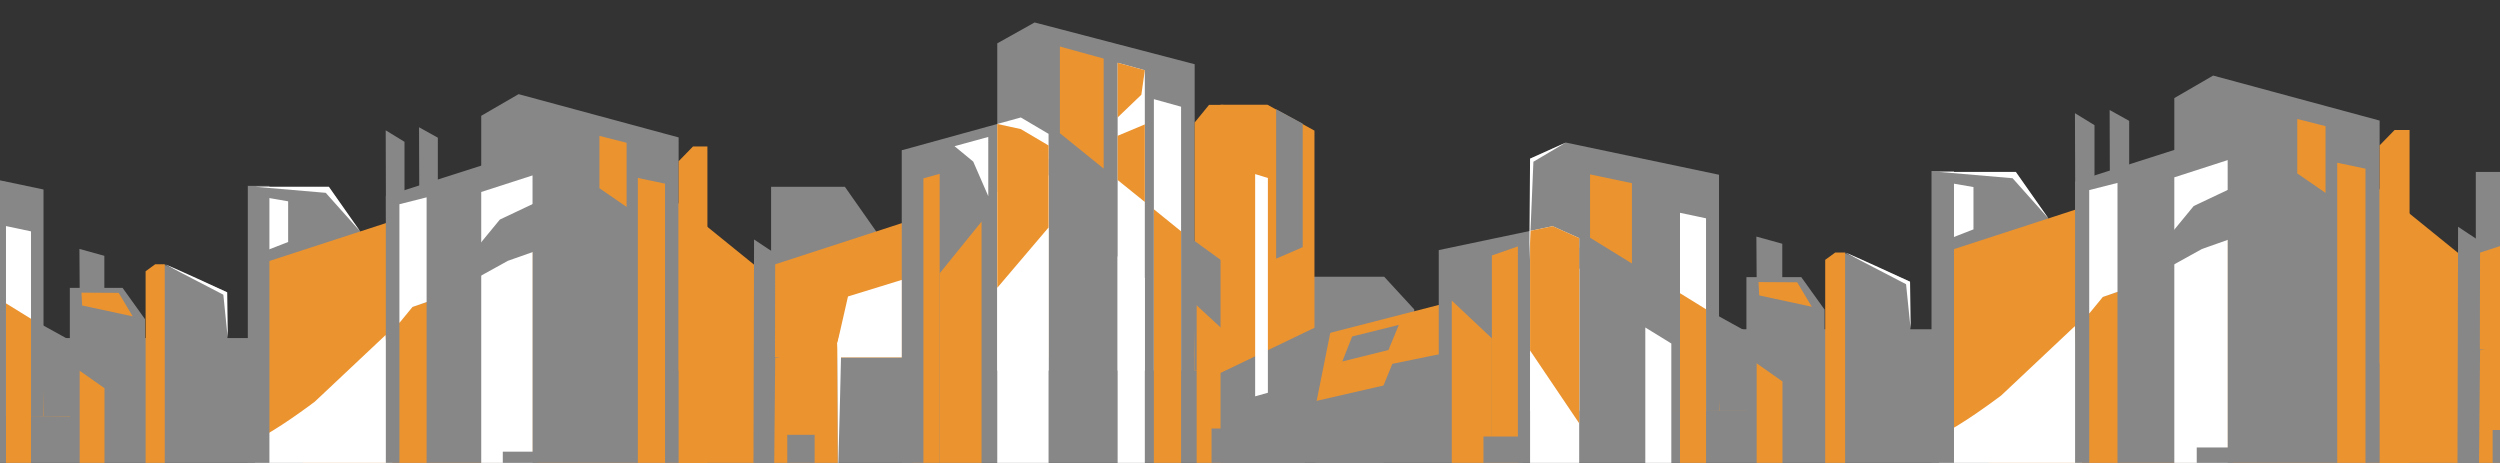 <svg width="2560" height="474" viewBox="0 0 2560 474" fill="none" xmlns="http://www.w3.org/2000/svg"><rect x="0" y="0" width="2560" height="474" fill="#333333" stroke="none"/><g clip-path="url(#clip0_187_988)"><g clip-path="url(#clip1_187_988)"><path d="M1336.13 346.157H-441.636V514.763H1336.13V346.157Z" fill="#878787"/><path d="M106.84 328.951H81.814L81.331 254.894L106.84 261.952V328.951Z" fill="#878787"/><path d="M148.486 426.519H71.515V294.808H125.527L148.486 326.816V426.519Z" fill="#878787"/><path d="M71.689 426.524L-370.55 422.3L-343.076 350.872L-50.425 275.687L71.689 351.107V426.524Z" fill="#EB932F"/><path d="M-106.272 162.346L-141.462 178.189V258.814L-119.271 254.151L-93.119 265.926V426.522H44.561V194.037L-106.272 162.346Z" fill="#878787"/><path d="M31.751 426.557H6.13V231.496L31.751 236.92V426.557Z" fill="white"/><path d="M6.13 310.624V514.568L31.751 513.825V326.446L6.13 310.624Z" fill="#EB932F"/><path d="M75.182 426.528H44.858L42.099 332.068L75.182 350.346V426.528Z" fill="#878787"/><path d="M83.439 299.665L121.51 299.895L135.903 323.969L84.106 312.807L83.439 299.665Z" fill="#EB932F"/><path d="M106.995 510.599H81.598V379.645L106.995 397.504V510.599Z" fill="#EB932F"/><path d="M448.347 242.353H429.467L429.102 130.326L448.347 141.001V242.353Z" fill="#878787"/><path d="M1291.01 240.433H1263.81L1263.29 134.891L1291.01 144.946V240.433Z" fill="#878787"/><path d="M414.205 257.124H395.324L394.96 133.44L414.205 145.227V257.124Z" fill="#878787"/><path d="M773.413 502.863L310.194 500.742V272.021L640.724 164.535L773.413 272.021V502.863Z" fill="#EB932F"/><path d="M368.838 379.55H261.171V191.251H336.722L368.838 237.008V379.55Z" fill="#878787"/><path d="M1336.27 379.497H1252.63V191.779H1311.32L1336.27 237.395V379.497Z" fill="#878787"/><path d="M724.39 272.018L591.701 164.532L261.171 272.018V450.33C311.767 432.441 390.181 394.655 394.877 343.053C400.979 276.025 402.444 461.658 402.7 504.746L724.394 501.799V272.018H724.39Z" fill="#EB932F"/><path d="M394.877 343.053L322.345 411.307C322.345 411.307 279.179 443.964 261.171 450.333V500.126L318.461 505.521L402.7 504.749C402.444 461.662 394.877 343.056 394.877 343.056V343.053Z" fill="white"/><path d="M531.02 96.413L492.784 118.568V218.008L516.897 211.487L545.313 227.955V518.769L694.92 512.689V140.726L531.02 96.413Z" fill="#878787"/><path d="M395.094 515.587L545.314 510.945V181.364L516.898 161.888L395.094 200.835V515.587Z" fill="#878787"/><path d="M681 508.152L653.161 513.493V182.22L681 188.066V508.152Z" fill="#EB932F"/><path d="M641.66 211.894L613.821 192.747V139.139L641.66 146.211V211.894Z" fill="#EB932F"/><path d="M492.784 196.588V518.416L545.313 514.175V179.623L492.784 196.588Z" fill="white"/><path d="M724.393 379.504H694.92V165.083L709.656 149.968H724.393V379.504Z" fill="#EB932F"/><path d="M897.253 379.55H789.59V191.251H865.14L897.253 237.008V379.55Z" fill="#878787"/><path d="M1253.69 366.506L790.358 366.07L789.59 272.021L1120.12 164.535L1252.81 272.021L1253.69 366.506Z" fill="#EB932F"/><path d="M1059.44 23L1021.2 44.383V153.186L1045.32 146.892L1073.73 162.783V379.505H1223.34V65.767L1059.44 23Z" fill="#878787"/><path d="M923.509 379.506H1073.73V137.073L1045.31 120.292L923.509 153.855V379.506Z" fill="#878787"/><path d="M1209.42 379.548H1181.58V101.54L1209.42 109.272V379.548Z" fill="white"/><path d="M962.209 505.093L934.37 506.153V185.693L962.209 178.021V505.093Z" fill="#EB932F"/><path d="M1172.3 379.504H1144.46V64.266L1172.3 71.937V379.504Z" fill="white"/><path d="M1181.58 214.318V504.981L1209.42 503.921V236.87L1181.58 214.318Z" fill="#EB932F"/><path d="M1021.2 126.935V379.506H1073.73V137.073L1045.32 120.292L1021.2 126.935Z" fill="white"/><path d="M1021.2 196.588V507.102H1073.73V179.623L1021.2 196.588Z" fill="white"/><path d="M1252.81 379.505H1223.33V125.434L1238.07 107.369H1252.81V379.505Z" fill="#EB932F"/><path d="M1256.61 379.506H1223.65L1220.66 244.884L1256.61 270.931V379.506Z" fill="#878787"/><path d="M793.295 505.14L771.475 507.098L772.15 245.219L793.807 259.605L793.295 505.14Z" fill="#878787"/><path d="M1265.58 198.695L1306.95 199.027L1322.59 233.336L1266.31 217.431L1265.58 198.695Z" fill="#EB932F"/><path d="M868.339 303.577L923.512 286.572V365.956L859.6 365.999L857.227 352.356L868.339 303.577Z" fill="white"/><path d="M1252.98 499.326H1225.38V312.69L1252.98 338.142V499.326Z" fill="#EB932F"/><path d="M1045.32 132.195L1021.2 126.933V294.71L1073.73 232.93V148.98L1045.32 132.195Z" fill="#EB932F"/><path d="M1168.75 97.002L1144.46 120.29V64.266L1172.3 71.937L1168.75 97.002Z" fill="#EB932F"/><path d="M1130.15 172.657L1085.34 136.466V47.647L1130.15 59.996V172.657Z" fill="#EB932F"/><path d="M1144.46 184.335L1172.3 206.8V127.391L1144.46 139.051V184.335Z" fill="#EB932F"/><path d="M1172.3 284.876L1144.46 262.415V506.041L1172.3 504.981V284.876Z" fill="white"/><path d="M996.578 165.468L1011.99 200.878V140.233L977.427 149.697L996.578 165.468Z" fill="white"/><path d="M1005.11 226.914L962.212 279.876V505.091H1005.11V226.914Z" fill="#EB932F"/><path d="M232.603 379.506V299.314C217.856 292.837 189.375 280.333 167.628 270.851V379.502H232.603V379.506Z" fill="#878787"/><path d="M861.533 337.436C862.258 339.556 857.901 495.085 857.901 495.085L857.227 352.356L861.533 337.436Z" fill="white"/><path d="M168.7 520.888H149.091V277.795L158.893 270.625H168.7V520.888Z" fill="#EB932F"/><path d="M168.698 270.625C171.63 271.015 232.606 299.312 232.606 299.312L233.284 346.908L228.696 301.768L168.694 270.625H168.698Z" fill="white"/><path d="M857.226 352.354L857.901 502.86H792.539L793.809 366.748L857.226 352.354Z" fill="#EB932F"/><path d="M422.41 314.052L409.004 329.467V496.223L436.847 494.993V309.273L422.41 314.052Z" fill="#EB932F"/><path d="M436.847 309.272V202.063L409.004 209.129V330.637L422.41 314.328L436.847 309.272Z" fill="white"/><path d="M272.927 256.412L295.054 247.796V206.151L269.977 201.845L272.927 256.412Z" fill="white"/><path d="M275.879 190.357H253.752V509.148H275.879V190.357Z" fill="#878787"/><path d="M368.838 237.008L333.555 197.458L261.171 191.251H336.722L368.838 237.008Z" fill="white"/><path d="M448.435 306.672L520.021 267.094L559.113 253.27L566.488 198.973L511.867 224.821L478.715 265.117L448.435 306.672Z" fill="#878787"/><path d="M834.197 445.247H806.166V506.995H834.197V445.247Z" fill="#878787"/><path d="M550.267 462.479H514.861V499.576H550.267V462.479Z" fill="#878787"/><path d="M1256.83 438.785H1240.6V497.662H1256.83V438.785Z" fill="#878787"/><path d="M945.566 153.85H923.509V509.143H945.566V153.85Z" fill="#878787"/><path d="M3103.69 337.202H1254.58V512.614H3103.69V337.202Z" fill="#878787"/><path d="M1825.06 319.302H1799.03L1798.53 242.256L1825.06 249.599V319.302Z" fill="#878787"/><path d="M1868.39 420.806H1788.33V283.778H1844.5L1868.39 317.079V420.806Z" fill="#878787"/><path d="M1282.69 420.814H1254.48V233.703L1268.59 220.514H1282.69V420.814Z" fill="#EB932F"/><path d="M1448.16 420.846H1345.1V283.395H1417.42L1448.16 316.796V420.846Z" fill="#878787"/><path d="M1788.5 420.816L1328.52 416.422L1357.09 342.111L1661.49 263.891L1788.5 342.355V420.816Z" fill="#EB932F"/><path d="M1603.4 145.974L1566.8 162.457V246.336L1589.89 241.485L1617.09 253.735V420.814H1760.29V178.944L1603.4 145.974Z" fill="#878787"/><path d="M1473.29 420.815H1617.09V243.845L1589.89 231.595L1473.29 256.096V420.815Z" fill="#878787"/><path d="M1746.97 420.845H1720.32V217.911L1746.97 223.554V420.845Z" fill="white"/><path d="M1527.68 510.86L1554.33 511.636V252.319L1527.68 261.609V510.86Z" fill="#EB932F"/><path d="M1720.32 300.232V512.408L1746.97 511.635V316.693L1720.32 300.232Z" fill="#EB932F"/><path d="M1566.8 236.446V420.815H1617.09V243.845L1589.89 231.595L1566.8 236.446Z" fill="white"/><path d="M1566.8 287.288V513.958H1617.09V274.906L1566.8 287.288Z" fill="white"/><path d="M1792.13 420.814H1760.59L1757.72 322.542L1792.13 341.558V420.814Z" fill="#878787"/><path d="M1374.54 370.131L1421.77 358.421L1432.4 332.704L1384.61 344.557L1374.54 370.131Z" fill="#878787"/><path d="M1800.73 288.831L1840.32 289.071L1855.3 314.116L1801.42 302.503L1800.73 288.831Z" fill="#EB932F"/><path d="M1425.78 372.558L1474.72 362.528V420.814L1409.84 420.844L1413.96 401.457L1425.78 372.558Z" fill="#878787"/><path d="M1825.23 508.281H1798.81V372.041L1825.23 390.621V508.281Z" fill="#EB932F"/><path d="M1589.89 231.595L1566.8 236.446V358.916L1617.09 433.452V243.845L1589.89 231.595Z" fill="#EB932F"/><path d="M1671.09 269.822L1628.2 243.403V178.566L1671.09 187.579V269.822Z" fill="#EB932F"/><path d="M1711.43 351.739L1684.79 335.342V513.182L1711.43 512.409V351.739Z" fill="white"/><path d="M1486.62 307.799L1527.68 346.458V510.857H1486.62V307.799Z" fill="#EB932F"/><path d="M1430.24 391.654L1410.49 510.859H1347.92L1345.84 411.004L1430.24 391.654Z" fill="#878787"/><path d="M2180.28 229.209H2160.64L2160.27 112.661L2180.28 123.767V229.209Z" fill="#878787"/><path d="M2144.77 244.578H2125.13L2124.75 115.902L2144.77 128.164V244.578Z" fill="#878787"/><path d="M2518.39 500.229L2036.58 498.023V260.07L2380.38 148.245L2518.39 260.07V500.229Z" fill="#EB932F"/><path d="M2097.58 371.939H1985.59V176.04H2064.17L2097.58 223.643V371.939Z" fill="#878787"/><path d="M2467.4 260.069L2329.39 148.244L1985.59 260.069V445.578C2038.22 426.968 2119.78 387.657 2124.66 333.971C2131.01 264.238 2132.53 457.364 2132.8 502.191L2467.41 499.125V260.069H2467.4Z" fill="#EB932F"/><path d="M2124.66 333.97L2049.22 404.979C2049.22 404.979 2004.32 438.955 1985.59 445.581V497.383L2045.18 502.996L2132.8 502.193C2132.53 457.367 2124.66 333.974 2124.66 333.974V333.97Z" fill="white"/><path d="M2266.27 77.375L2226.5 100.424V203.878L2251.58 197.094L2281.13 214.227V516.78L2436.75 510.454V123.477L2266.27 77.375Z" fill="#878787"/><path d="M2124.89 513.47L2281.14 508.641V165.756L2251.58 145.494L2124.89 186.013V513.47Z" fill="#878787"/><path d="M2422.27 505.734L2393.31 511.291V166.646L2422.27 172.728V505.734Z" fill="#EB932F"/><path d="M2381.35 197.521L2352.4 177.601V121.83L2381.35 129.188V197.521Z" fill="#EB932F"/><path d="M2226.5 181.594V516.412L2281.13 512V163.944L2226.5 181.594Z" fill="white"/><path d="M2467.4 371.895H2436.75V148.819L2452.08 133.094H2467.4V371.895Z" fill="#EB932F"/><path d="M2647.2 371.939H2535.22V176.04H2613.8L2647.2 223.643V371.939Z" fill="#878787"/><path d="M3017.94 358.368L2536.02 357.914L2535.22 260.07L2879.01 148.245L3017.03 260.07L3017.94 358.368Z" fill="#EB932F"/><path d="M2539.07 502.605L2516.38 504.642L2517.08 232.192L2539.6 247.16L2539.07 502.605Z" fill="#878787"/><path d="M1955.88 371.896V288.467C1940.54 281.728 1910.92 268.719 1888.3 258.855V371.892H1955.88V371.896Z" fill="#878787"/><path d="M1889.41 518.986H1869.01V266.081L1879.21 258.622H1889.41V518.986Z" fill="#EB932F"/><path d="M1249.81 107.266H1297.91L1346.01 133.752V337.774C1313.81 352.475 1271.65 371.855 1249.81 381.899V107.266Z" fill="#EB932F"/><path d="M1249.81 506.218V381.899C1271.09 371.855 1333.65 341.331 1365.04 326.634L1327.54 513.959L1249.81 506.218Z" fill="#878787"/><path d="M1333.97 126.602L1306.78 111.89V264.872L1333.97 253.105V126.602Z" fill="#878787"/><path d="M1298.31 402.175L1285.27 405.845V178.259L1298.31 182.274V402.175Z" fill="white"/><path d="M1889.41 258.622C1892.46 259.027 1955.88 288.467 1955.88 288.467L1956.59 337.983L1951.81 291.022L1889.4 258.622H1889.41Z" fill="white"/><path d="M1565.97 266.249L1570.21 165.62L1603.4 145.974L1566.8 162.457L1565.97 266.249Z" fill="white"/><path d="M2605.57 343.647L2606.27 500.228H2538.28L2539.6 358.622L2605.57 343.647Z" fill="#EB932F"/><path d="M2153.31 303.803L2139.36 319.84V493.327L2168.32 492.048V298.832L2153.31 303.803Z" fill="#EB932F"/><path d="M2168.32 298.83V187.294L2139.36 194.645V321.058L2153.31 304.091L2168.32 298.83Z" fill="white"/><path d="M1997.82 243.833L2020.84 234.869V191.544L1994.75 187.063L1997.82 243.833Z" fill="white"/><path d="M2000.89 175.113H1977.87V506.772H2000.89V175.113Z" fill="#878787"/><path d="M2097.58 223.643L2060.88 182.497L1985.59 176.04H2064.17L2097.58 223.643Z" fill="white"/><path d="M2180.37 296.125L2254.83 254.949L2295.49 240.567L2303.16 184.079L2246.35 210.971L2211.87 252.893L2180.37 296.125Z" fill="#878787"/><path d="M2581.62 440.291H2552.46V504.531H2581.62V440.291Z" fill="#878787"/><path d="M2286.29 458.221H2249.46V496.815H2286.29V458.221Z" fill="#878787"/><path d="M1558.95 447.014H1519.05V496.313H1558.95V447.014Z" fill="#878787"/></g></g><defs><clipPath id="clip0_187_988"><rect width="2560" height="474" fill="white"/></clipPath><clipPath id="clip1_187_988"><rect width="3552" height="473" fill="white" transform="translate(-447 1)"/></clipPath></defs></svg>